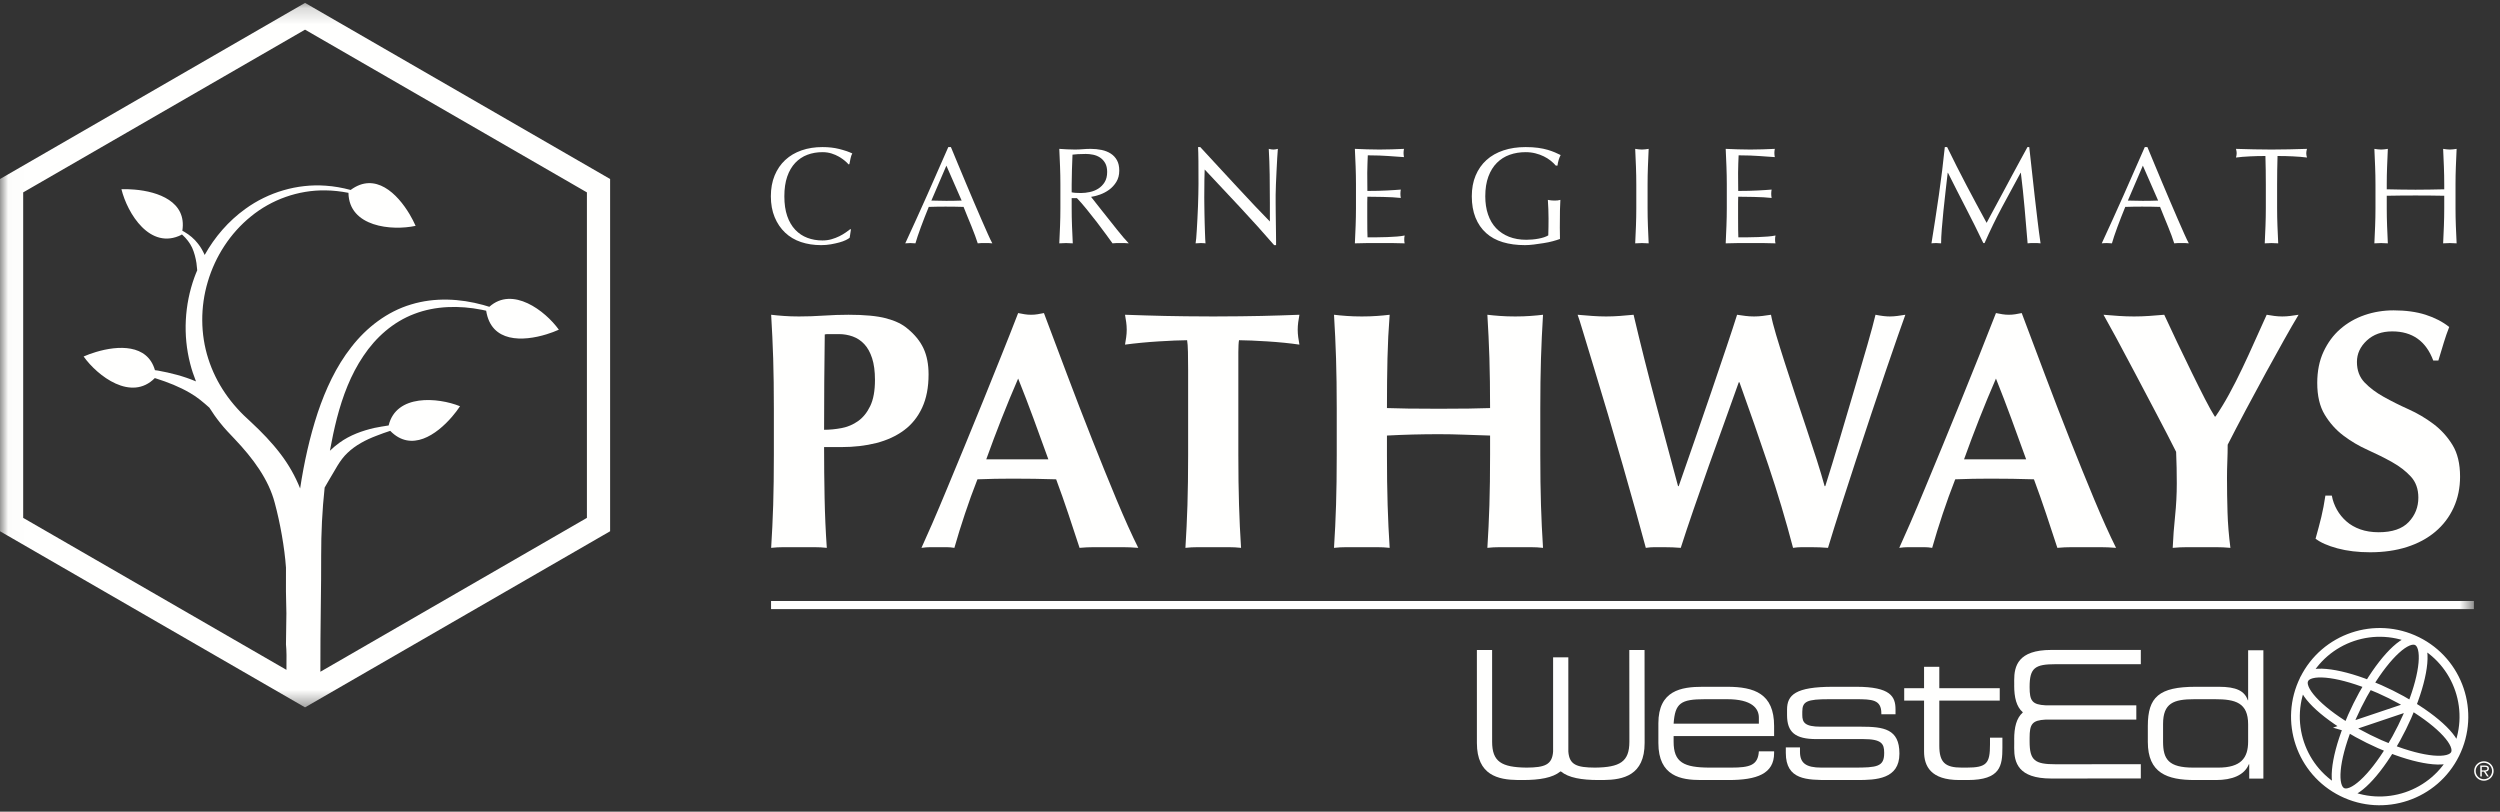 <svg width="154" height="50" viewBox="0 0 154 50" fill="none" xmlns="http://www.w3.org/2000/svg">
<rect x="0" y="0" width="154" height="50" fill="#333333" stroke="none"/>
<g id="CMP-logo-white">
<path id="Fill 1" fill-rule="evenodd" clip-rule="evenodd" d="M52.099 14.791C51.989 14.845 51.855 14.893 51.7 14.935C51.545 14.977 51.371 15.016 51.179 15.05C50.987 15.084 50.786 15.1 50.578 15.1C50.132 15.1 49.719 15.037 49.341 14.91C48.962 14.783 48.636 14.589 48.362 14.33C48.088 14.07 47.873 13.752 47.718 13.376C47.563 13.001 47.485 12.573 47.485 12.092C47.485 11.613 47.563 11.185 47.718 10.809C47.873 10.434 48.091 10.116 48.37 9.856C48.65 9.596 48.985 9.399 49.375 9.263C49.764 9.127 50.194 9.06 50.662 9.06C51.035 9.06 51.376 9.097 51.683 9.174C51.991 9.25 52.264 9.342 52.501 9.45C52.456 9.528 52.419 9.636 52.391 9.771C52.362 9.907 52.34 10.02 52.323 10.11L52.272 10.127C52.216 10.059 52.136 9.983 52.035 9.898C51.933 9.814 51.815 9.732 51.679 9.652C51.544 9.574 51.391 9.507 51.222 9.454C51.052 9.4 50.866 9.373 50.662 9.373C50.329 9.373 50.02 9.427 49.735 9.534C49.449 9.641 49.201 9.807 48.989 10.03C48.777 10.253 48.612 10.535 48.493 10.877C48.375 11.219 48.316 11.624 48.316 12.092C48.316 12.562 48.375 12.967 48.493 13.309C48.612 13.65 48.777 13.933 48.989 14.156C49.201 14.379 49.449 14.544 49.735 14.651C50.02 14.759 50.329 14.812 50.662 14.812C50.866 14.812 51.053 14.787 51.225 14.736C51.398 14.685 51.556 14.625 51.7 14.554C51.844 14.483 51.974 14.407 52.09 14.326C52.205 14.243 52.303 14.171 52.383 14.11L52.416 14.143L52.34 14.643C52.289 14.688 52.209 14.738 52.099 14.791Z" fill="#FFFFFE"/>
<path id="Fill 2" fill-rule="evenodd" clip-rule="evenodd" d="M57.373 12.355C57.52 12.355 57.672 12.358 57.831 12.364C57.989 12.369 58.141 12.372 58.288 12.372C58.447 12.372 58.605 12.371 58.763 12.368C58.921 12.365 59.079 12.361 59.237 12.355L58.297 10.203L57.373 12.355ZM61.127 14.99C61.048 14.979 60.972 14.973 60.902 14.973C60.832 14.973 60.757 14.973 60.678 14.973C60.599 14.973 60.523 14.973 60.453 14.973C60.383 14.973 60.308 14.979 60.229 14.99C60.189 14.86 60.136 14.704 60.067 14.52C60 14.337 59.925 14.144 59.844 13.944C59.761 13.743 59.678 13.54 59.593 13.334C59.509 13.128 59.429 12.932 59.356 12.745C59.175 12.74 58.991 12.736 58.805 12.732C58.619 12.729 58.433 12.728 58.246 12.728C58.071 12.728 57.898 12.729 57.729 12.732C57.559 12.736 57.387 12.74 57.212 12.745C57.032 13.185 56.868 13.605 56.721 14.003C56.574 14.402 56.464 14.731 56.391 14.99C56.294 14.979 56.19 14.973 56.077 14.973C55.964 14.973 55.859 14.979 55.764 14.99C56.221 14.002 56.667 13.02 57.102 12.042C57.537 11.065 57.975 10.071 58.415 9.06H58.576C58.712 9.387 58.859 9.742 59.017 10.123C59.175 10.504 59.336 10.89 59.5 11.279C59.664 11.669 59.827 12.056 59.991 12.44C60.155 12.824 60.309 13.181 60.453 13.512C60.597 13.842 60.727 14.137 60.843 14.397C60.959 14.657 61.053 14.855 61.127 14.99Z" fill="#FFFFFE"/>
<path id="Fill 3" fill-rule="evenodd" clip-rule="evenodd" d="M66.273 11.88C66.367 11.887 66.47 11.89 66.583 11.89C66.758 11.89 66.94 11.87 67.129 11.83C67.319 11.79 67.492 11.722 67.65 11.623C67.808 11.524 67.94 11.391 68.044 11.224C68.148 11.058 68.201 10.847 68.201 10.593C68.201 10.373 68.16 10.191 68.078 10.046C67.996 9.903 67.89 9.788 67.761 9.704C67.63 9.619 67.489 9.561 67.337 9.53C67.184 9.499 67.035 9.483 66.887 9.483C66.69 9.483 66.526 9.487 66.396 9.496C66.266 9.505 66.156 9.514 66.066 9.526C66.054 9.836 66.043 10.144 66.032 10.449C66.021 10.754 66.015 11.059 66.015 11.364V11.847C66.094 11.864 66.18 11.875 66.273 11.88ZM65.299 10.267C65.285 9.908 65.27 9.542 65.252 9.17C65.416 9.181 65.577 9.191 65.735 9.199C65.894 9.208 66.054 9.212 66.218 9.212C66.382 9.212 66.543 9.205 66.701 9.191C66.859 9.177 67.021 9.17 67.184 9.17C67.422 9.17 67.647 9.192 67.862 9.237C68.076 9.283 68.265 9.358 68.425 9.462C68.586 9.567 68.714 9.704 68.806 9.873C68.9 10.042 68.947 10.255 68.947 10.508C68.947 10.78 68.885 11.012 68.764 11.208C68.643 11.402 68.495 11.563 68.32 11.69C68.144 11.817 67.956 11.916 67.756 11.987C67.555 12.058 67.374 12.104 67.21 12.127C67.277 12.211 67.371 12.33 67.489 12.482C67.608 12.635 67.74 12.803 67.887 12.987C68.034 13.17 68.187 13.362 68.345 13.562C68.503 13.764 68.655 13.955 68.802 14.139C68.949 14.323 69.088 14.49 69.217 14.643C69.348 14.796 69.452 14.911 69.531 14.99C69.446 14.979 69.362 14.973 69.277 14.973C69.192 14.973 69.107 14.973 69.023 14.973C68.943 14.973 68.862 14.973 68.777 14.973C68.692 14.973 68.611 14.979 68.531 14.99C68.447 14.872 68.318 14.694 68.145 14.457C67.973 14.22 67.783 13.965 67.574 13.694C67.365 13.423 67.152 13.153 66.934 12.885C66.716 12.617 66.518 12.389 66.337 12.203H66.015V12.821C66.015 13.194 66.022 13.561 66.036 13.922C66.05 14.284 66.066 14.64 66.083 14.99C65.953 14.979 65.814 14.973 65.668 14.973C65.52 14.973 65.382 14.979 65.252 14.99C65.27 14.64 65.285 14.284 65.299 13.922C65.313 13.561 65.32 13.194 65.32 12.821V11.364C65.32 10.992 65.313 10.625 65.299 10.267Z" fill="#FFFFFE"/>
<path id="Fill 4" fill-rule="evenodd" clip-rule="evenodd" d="M76.411 12.792C75.676 12.004 74.942 11.22 74.208 10.441C74.202 10.599 74.197 10.811 74.191 11.076C74.185 11.341 74.183 11.703 74.183 12.16C74.183 12.279 74.184 12.426 74.187 12.601C74.19 12.776 74.192 12.96 74.195 13.152C74.198 13.344 74.202 13.539 74.208 13.736C74.213 13.934 74.219 14.118 74.225 14.287C74.231 14.457 74.237 14.604 74.242 14.732C74.248 14.859 74.253 14.946 74.259 14.99C74.169 14.979 74.07 14.973 73.962 14.973C73.849 14.973 73.745 14.979 73.648 14.99C73.66 14.934 73.673 14.829 73.687 14.677C73.701 14.524 73.713 14.342 73.725 14.13C73.736 13.918 73.749 13.688 73.763 13.44C73.778 13.191 73.789 12.943 73.797 12.694C73.805 12.445 73.812 12.203 73.818 11.966C73.824 11.729 73.827 11.517 73.827 11.331C73.827 10.788 73.826 10.322 73.823 9.932C73.819 9.542 73.812 9.251 73.801 9.06H73.937C74.281 9.432 74.65 9.832 75.043 10.258C75.435 10.685 75.825 11.106 76.212 11.521C76.599 11.935 76.966 12.328 77.313 12.699C77.661 13.068 77.965 13.383 78.224 13.644V12.491C78.224 11.898 78.22 11.32 78.212 10.759C78.203 10.196 78.184 9.666 78.156 9.17C78.269 9.198 78.366 9.212 78.444 9.212C78.512 9.212 78.603 9.198 78.716 9.17C78.704 9.294 78.691 9.48 78.677 9.728C78.664 9.977 78.65 10.243 78.635 10.526C78.621 10.808 78.608 11.084 78.597 11.355C78.585 11.627 78.58 11.844 78.58 12.008C78.58 12.149 78.58 12.319 78.58 12.517C78.58 12.708 78.581 12.909 78.585 13.118C78.587 13.327 78.59 13.537 78.593 13.749C78.596 13.961 78.599 14.159 78.601 14.342C78.604 14.526 78.606 14.685 78.606 14.821C78.606 14.946 78.606 15.038 78.606 15.1H78.487C77.837 14.349 77.145 13.579 76.411 12.792Z" fill="#FFFFFE"/>
<path id="Fill 5" fill-rule="evenodd" clip-rule="evenodd" d="M83.507 10.255C83.493 9.893 83.478 9.531 83.46 9.17C83.714 9.181 83.967 9.191 84.219 9.199C84.47 9.208 84.723 9.212 84.977 9.212C85.231 9.212 85.482 9.208 85.731 9.199C85.98 9.191 86.231 9.181 86.485 9.17C86.469 9.254 86.459 9.339 86.459 9.424C86.459 9.509 86.469 9.593 86.485 9.678C86.304 9.666 86.139 9.655 85.989 9.644C85.839 9.633 85.682 9.622 85.515 9.61C85.348 9.599 85.166 9.589 84.968 9.581C84.77 9.572 84.533 9.568 84.256 9.568C84.251 9.749 84.244 9.921 84.236 10.085C84.227 10.249 84.223 10.435 84.223 10.644C84.223 10.864 84.224 11.078 84.227 11.288C84.23 11.497 84.231 11.655 84.231 11.762C84.479 11.762 84.703 11.759 84.901 11.754C85.098 11.748 85.279 11.741 85.443 11.733C85.606 11.724 85.758 11.716 85.896 11.707C86.035 11.699 86.166 11.689 86.29 11.678C86.273 11.762 86.265 11.85 86.265 11.94C86.265 12.025 86.273 12.11 86.29 12.194C86.144 12.178 85.973 12.164 85.777 12.152C85.583 12.141 85.388 12.134 85.193 12.131C84.998 12.128 84.814 12.125 84.642 12.123C84.47 12.12 84.333 12.118 84.231 12.118C84.231 12.169 84.23 12.224 84.227 12.284C84.224 12.343 84.223 12.418 84.223 12.508V13.346C84.223 13.669 84.224 13.934 84.227 14.143C84.23 14.352 84.234 14.511 84.24 14.618C84.426 14.618 84.624 14.618 84.833 14.618C85.047 14.618 85.258 14.614 85.464 14.604C85.67 14.596 85.865 14.585 86.049 14.571C86.232 14.557 86.392 14.535 86.528 14.507C86.516 14.547 86.509 14.591 86.506 14.639C86.503 14.687 86.502 14.731 86.502 14.77C86.502 14.86 86.51 14.934 86.528 14.99C86.273 14.979 86.02 14.973 85.769 14.973C85.518 14.973 85.262 14.973 85.003 14.973C84.742 14.973 84.486 14.973 84.231 14.973C83.977 14.973 83.72 14.979 83.46 14.99C83.478 14.629 83.493 14.269 83.507 13.91C83.52 13.552 83.528 13.185 83.528 12.813V11.355C83.528 10.983 83.52 10.616 83.507 10.255Z" fill="#FFFFFE"/>
<path id="Fill 6" fill-rule="evenodd" clip-rule="evenodd" d="M95.522 9.898C95.394 9.797 95.254 9.708 95.098 9.632C94.943 9.555 94.77 9.493 94.581 9.445C94.392 9.397 94.19 9.373 93.975 9.373C93.625 9.373 93.299 9.427 92.997 9.534C92.695 9.641 92.432 9.807 92.209 10.03C91.986 10.253 91.811 10.535 91.684 10.877C91.557 11.219 91.493 11.624 91.493 12.092C91.493 12.505 91.549 12.878 91.663 13.211C91.776 13.544 91.941 13.825 92.158 14.054C92.375 14.283 92.641 14.459 92.954 14.584C93.268 14.708 93.623 14.77 94.018 14.77C94.136 14.77 94.26 14.764 94.391 14.753C94.521 14.742 94.646 14.725 94.767 14.702C94.889 14.68 95.002 14.651 95.106 14.618C95.211 14.584 95.3 14.544 95.374 14.499C95.379 14.33 95.383 14.16 95.386 13.991C95.389 13.821 95.39 13.649 95.39 13.474C95.39 13.276 95.386 13.079 95.378 12.88C95.369 12.683 95.36 12.493 95.348 12.313C95.489 12.341 95.625 12.355 95.755 12.355C95.817 12.355 95.879 12.353 95.941 12.347C96.003 12.341 96.062 12.33 96.119 12.313C96.108 12.443 96.1 12.648 96.094 12.927C96.088 13.207 96.085 13.575 96.085 14.033C96.085 14.146 96.087 14.261 96.09 14.376C96.093 14.492 96.094 14.607 96.094 14.72C95.975 14.764 95.827 14.811 95.649 14.859C95.471 14.907 95.281 14.947 95.081 14.977C94.88 15.008 94.68 15.037 94.479 15.063C94.279 15.088 94.097 15.1 93.933 15.1C93.431 15.1 92.977 15.04 92.573 14.918C92.169 14.797 91.826 14.609 91.544 14.355C91.261 14.101 91.044 13.784 90.891 13.406C90.739 13.028 90.663 12.59 90.663 12.092C90.663 11.613 90.741 11.185 90.9 10.809C91.058 10.434 91.281 10.116 91.569 9.856C91.857 9.596 92.206 9.399 92.615 9.263C93.025 9.127 93.479 9.06 93.975 9.06C94.263 9.06 94.519 9.075 94.742 9.106C94.966 9.137 95.163 9.178 95.335 9.229C95.507 9.28 95.659 9.334 95.788 9.39C95.919 9.447 96.034 9.5 96.136 9.551C96.091 9.63 96.05 9.732 96.013 9.856C95.977 9.98 95.952 10.096 95.941 10.203H95.839C95.755 10.102 95.649 10 95.522 9.898Z" fill="#FFFFFE"/>
<path id="Fill 7" fill-rule="evenodd" clip-rule="evenodd" d="M100.775 10.267C100.761 9.908 100.745 9.542 100.728 9.17C100.802 9.181 100.872 9.191 100.94 9.199C101.008 9.208 101.076 9.212 101.144 9.212C101.211 9.212 101.279 9.208 101.346 9.199C101.415 9.191 101.485 9.181 101.558 9.17C101.542 9.542 101.526 9.908 101.512 10.267C101.498 10.625 101.491 10.992 101.491 11.364V12.821C101.491 13.194 101.498 13.561 101.512 13.922C101.526 14.284 101.542 14.64 101.558 14.99C101.429 14.979 101.29 14.973 101.144 14.973C100.996 14.973 100.858 14.979 100.728 14.99C100.745 14.64 100.761 14.284 100.775 13.922C100.789 13.561 100.796 13.194 100.796 12.821V11.364C100.796 10.992 100.789 10.625 100.775 10.267Z" fill="#FFFFFE"/>
<path id="Fill 8" fill-rule="evenodd" clip-rule="evenodd" d="M106.349 10.255C106.335 9.893 106.32 9.531 106.303 9.17C106.557 9.181 106.81 9.191 107.061 9.199C107.312 9.208 107.565 9.212 107.819 9.212C108.074 9.212 108.325 9.208 108.574 9.199C108.822 9.191 109.073 9.181 109.328 9.17C109.311 9.254 109.302 9.339 109.302 9.424C109.302 9.509 109.311 9.593 109.328 9.678C109.146 9.666 108.982 9.655 108.832 9.644C108.682 9.633 108.524 9.622 108.358 9.61C108.191 9.599 108.008 9.589 107.811 9.581C107.613 9.572 107.376 9.568 107.099 9.568C107.093 9.749 107.087 9.921 107.078 10.085C107.07 10.249 107.066 10.435 107.066 10.644C107.066 10.864 107.067 11.078 107.07 11.288C107.073 11.497 107.074 11.655 107.074 11.762C107.322 11.762 107.545 11.759 107.743 11.754C107.941 11.748 108.121 11.741 108.285 11.733C108.449 11.724 108.6 11.716 108.739 11.707C108.877 11.699 109.008 11.689 109.132 11.678C109.116 11.762 109.107 11.85 109.107 11.94C109.107 12.025 109.116 12.11 109.132 12.194C108.986 12.178 108.815 12.164 108.62 12.152C108.425 12.141 108.23 12.134 108.035 12.131C107.841 12.128 107.657 12.125 107.485 12.123C107.312 12.12 107.176 12.118 107.074 12.118C107.074 12.169 107.073 12.224 107.07 12.284C107.067 12.343 107.066 12.418 107.066 12.508V13.346C107.066 13.669 107.067 13.934 107.07 14.143C107.073 14.352 107.077 14.511 107.082 14.618C107.269 14.618 107.467 14.618 107.676 14.618C107.89 14.618 108.101 14.614 108.307 14.604C108.513 14.596 108.708 14.585 108.891 14.571C109.075 14.557 109.234 14.535 109.371 14.507C109.359 14.547 109.352 14.591 109.349 14.639C109.346 14.687 109.345 14.731 109.345 14.77C109.345 14.86 109.353 14.934 109.371 14.99C109.116 14.979 108.863 14.973 108.612 14.973C108.361 14.973 108.105 14.973 107.845 14.973C107.585 14.973 107.329 14.973 107.074 14.973C106.82 14.973 106.563 14.979 106.303 14.99C106.32 14.629 106.335 14.269 106.349 13.91C106.363 13.552 106.371 13.185 106.371 12.813V11.355C106.371 10.983 106.363 10.616 106.349 10.255Z" fill="#FFFFFE"/>
<path id="Fill 9" fill-rule="evenodd" clip-rule="evenodd" d="M121.126 11.398C121.524 12.155 121.941 12.932 122.376 13.728C122.433 13.621 122.514 13.466 122.621 13.266C122.729 13.065 122.853 12.835 122.994 12.576C123.135 12.316 123.287 12.035 123.447 11.733C123.609 11.431 123.773 11.124 123.939 10.814C124.105 10.503 124.271 10.198 124.435 9.898C124.599 9.599 124.751 9.319 124.892 9.06H125.002C125.064 9.602 125.122 10.126 125.176 10.631C125.23 11.136 125.285 11.634 125.341 12.123C125.398 12.611 125.454 13.094 125.511 13.571C125.567 14.049 125.629 14.521 125.698 14.99C125.629 14.979 125.563 14.973 125.498 14.973C125.433 14.973 125.367 14.973 125.299 14.973C125.231 14.973 125.165 14.973 125.1 14.973C125.035 14.973 124.969 14.979 124.901 14.99C124.838 14.239 124.776 13.511 124.714 12.805C124.652 12.098 124.576 11.379 124.485 10.644H124.469C124.079 11.355 123.696 12.063 123.321 12.766C122.945 13.469 122.588 14.206 122.249 14.973H122.173C121.834 14.261 121.479 13.549 121.109 12.834C120.739 12.12 120.368 11.389 119.995 10.644H119.978C119.939 10.994 119.895 11.374 119.847 11.784C119.799 12.193 119.755 12.597 119.715 12.995C119.676 13.393 119.642 13.769 119.613 14.122C119.586 14.475 119.572 14.764 119.572 14.99C119.481 14.979 119.382 14.973 119.275 14.973C119.167 14.973 119.069 14.979 118.978 14.99C119.051 14.533 119.128 14.05 119.207 13.542C119.287 13.033 119.363 12.522 119.436 12.008C119.509 11.494 119.577 10.987 119.639 10.487C119.701 9.987 119.755 9.512 119.8 9.06H119.944C120.334 9.862 120.728 10.641 121.126 11.398Z" fill="#FFFFFE"/>
<path id="Fill 10" fill-rule="evenodd" clip-rule="evenodd" d="M131.077 12.355C131.224 12.355 131.377 12.358 131.535 12.364C131.693 12.369 131.845 12.372 131.992 12.372C132.15 12.372 132.309 12.371 132.467 12.368C132.625 12.365 132.783 12.361 132.941 12.355L132 10.203L131.077 12.355ZM134.831 14.99C134.752 14.979 134.676 14.973 134.606 14.973C134.536 14.973 134.461 14.973 134.381 14.973C134.303 14.973 134.228 14.973 134.157 14.973C134.087 14.973 134.012 14.979 133.932 14.99C133.893 14.86 133.84 14.704 133.772 14.52C133.704 14.337 133.629 14.144 133.547 13.944C133.465 13.743 133.382 13.54 133.297 13.334C133.213 13.128 133.133 12.932 133.06 12.745C132.879 12.74 132.695 12.736 132.509 12.732C132.323 12.729 132.137 12.728 131.95 12.728C131.775 12.728 131.602 12.729 131.433 12.732C131.263 12.736 131.091 12.74 130.916 12.745C130.736 13.185 130.572 13.605 130.425 14.003C130.278 14.402 130.168 14.731 130.095 14.99C129.998 14.979 129.894 14.973 129.781 14.973C129.668 14.973 129.564 14.979 129.468 14.99C129.925 14.002 130.371 13.02 130.806 12.042C131.241 11.065 131.679 10.071 132.119 9.06H132.28C132.416 9.387 132.563 9.742 132.721 10.123C132.879 10.504 133.04 10.89 133.204 11.279C133.367 11.669 133.531 12.056 133.696 12.44C133.859 12.824 134.013 13.181 134.157 13.512C134.301 13.842 134.431 14.137 134.547 14.397C134.662 14.657 134.758 14.855 134.831 14.99Z" fill="#FFFFFE"/>
<path id="Fill 11" fill-rule="evenodd" clip-rule="evenodd" d="M139.55 9.61C139.403 9.61 139.249 9.611 139.089 9.614C138.927 9.618 138.766 9.623 138.605 9.632C138.444 9.64 138.289 9.65 138.139 9.661C137.989 9.673 137.855 9.687 137.737 9.704C137.765 9.602 137.779 9.512 137.779 9.432C137.779 9.37 137.765 9.283 137.737 9.17C138.11 9.181 138.474 9.191 138.83 9.199C139.186 9.208 139.55 9.212 139.923 9.212C140.296 9.212 140.661 9.208 141.016 9.199C141.372 9.191 141.737 9.181 142.109 9.17C142.08 9.283 142.066 9.373 142.066 9.441C142.066 9.514 142.08 9.602 142.109 9.704C141.99 9.687 141.856 9.673 141.706 9.661C141.557 9.65 141.402 9.64 141.241 9.632C141.08 9.623 140.918 9.618 140.757 9.614C140.596 9.611 140.443 9.61 140.296 9.61C140.279 10.192 140.27 10.777 140.27 11.364V12.821C140.27 13.194 140.277 13.561 140.291 13.922C140.305 14.284 140.321 14.64 140.338 14.99C140.208 14.979 140.07 14.973 139.923 14.973C139.776 14.973 139.637 14.979 139.508 14.99C139.525 14.64 139.54 14.284 139.554 13.922C139.568 13.561 139.575 13.194 139.575 12.821V11.364C139.575 10.777 139.567 10.192 139.55 9.61Z" fill="#FFFFFE"/>
<path id="Fill 12" fill-rule="evenodd" clip-rule="evenodd" d="M150.544 10.267C150.53 9.908 150.514 9.542 150.497 9.17C150.57 9.181 150.642 9.191 150.71 9.199C150.777 9.208 150.845 9.212 150.913 9.212C150.98 9.212 151.048 9.208 151.116 9.199C151.184 9.191 151.254 9.181 151.328 9.17C151.311 9.542 151.295 9.908 151.281 10.267C151.267 10.625 151.26 10.992 151.26 11.364V12.821C151.26 13.194 151.267 13.561 151.281 13.922C151.295 14.284 151.311 14.64 151.328 14.99C151.198 14.979 151.059 14.973 150.913 14.973C150.766 14.973 150.627 14.979 150.497 14.99C150.514 14.64 150.53 14.284 150.544 13.922C150.558 13.561 150.565 13.194 150.565 12.821V12.059C150.26 12.053 149.965 12.049 149.68 12.046C149.395 12.043 149.1 12.042 148.794 12.042C148.49 12.042 148.194 12.043 147.91 12.046C147.623 12.049 147.328 12.053 147.024 12.059V12.821C147.024 13.194 147.031 13.561 147.045 13.922C147.059 14.284 147.074 14.64 147.091 14.99C146.962 14.979 146.823 14.973 146.676 14.973C146.529 14.973 146.391 14.979 146.261 14.99C146.278 14.64 146.294 14.284 146.308 13.922C146.322 13.561 146.329 13.194 146.329 12.821V11.364C146.329 10.992 146.322 10.625 146.308 10.267C146.294 9.908 146.278 9.542 146.261 9.17C146.335 9.181 146.405 9.191 146.473 9.199C146.54 9.208 146.609 9.212 146.676 9.212C146.744 9.212 146.812 9.208 146.879 9.199C146.948 9.191 147.018 9.181 147.091 9.17C147.074 9.542 147.059 9.908 147.045 10.267C147.031 10.625 147.024 10.992 147.024 11.364V11.661C147.328 11.666 147.623 11.672 147.91 11.678C148.194 11.683 148.49 11.686 148.794 11.686C149.1 11.686 149.395 11.683 149.68 11.678C149.965 11.672 150.26 11.666 150.565 11.661V11.364C150.565 10.992 150.558 10.625 150.544 10.267Z" fill="#FFFFFE"/>
<path id="Fill 13" fill-rule="evenodd" clip-rule="evenodd" d="M53.721 22.064C53.602 21.702 53.442 21.414 53.24 21.198C53.038 20.982 52.801 20.825 52.529 20.727C52.258 20.63 51.976 20.581 51.683 20.581H51.202C51.133 20.581 51.063 20.581 50.994 20.581C50.923 20.581 50.86 20.588 50.805 20.602C50.791 21.605 50.781 22.591 50.774 23.559C50.767 24.527 50.764 25.5 50.764 26.475C51.111 26.475 51.471 26.44 51.84 26.37C52.209 26.3 52.547 26.158 52.854 25.942C53.16 25.726 53.411 25.416 53.606 25.012C53.801 24.608 53.898 24.071 53.898 23.402C53.898 22.873 53.839 22.427 53.721 22.064ZM47.629 22.096C47.6 21.198 47.558 20.295 47.503 19.389C47.74 19.418 47.998 19.442 48.277 19.462C48.555 19.483 48.869 19.494 49.217 19.494C49.704 19.494 50.21 19.477 50.732 19.442C51.255 19.407 51.766 19.389 52.269 19.389C53.257 19.389 54.031 19.462 54.588 19.609C55.145 19.756 55.584 19.968 55.905 20.246C56.35 20.609 56.678 21.013 56.887 21.459C57.096 21.904 57.2 22.441 57.2 23.068C57.2 23.862 57.068 24.545 56.803 25.116C56.538 25.687 56.166 26.151 55.685 26.506C55.205 26.861 54.637 27.122 53.982 27.29C53.327 27.457 52.609 27.54 51.829 27.54H50.764C50.764 28.586 50.774 29.627 50.795 30.665C50.816 31.703 50.86 32.731 50.931 33.748C50.694 33.72 50.436 33.706 50.157 33.706C49.879 33.706 49.565 33.706 49.217 33.706C48.869 33.706 48.555 33.706 48.277 33.706C47.998 33.706 47.74 33.72 47.503 33.748C47.558 32.884 47.6 32.003 47.629 31.104C47.656 30.205 47.67 29.178 47.67 28.022V25.179C47.67 24.023 47.656 22.995 47.629 22.096Z" fill="#FFFFFE"/>
<path id="Fill 14" fill-rule="evenodd" clip-rule="evenodd" d="M62.718 23.319C62.356 24.154 62.015 24.98 61.694 25.795C61.373 26.61 61.06 27.443 60.754 28.293H64.578C64.272 27.443 63.969 26.61 63.669 25.795C63.369 24.98 63.053 24.154 62.718 23.319ZM70.117 33.748C69.782 33.72 69.465 33.706 69.166 33.706C68.866 33.706 68.57 33.706 68.277 33.706C67.985 33.706 67.689 33.706 67.389 33.706C67.09 33.706 66.794 33.72 66.501 33.748C66.278 33.065 66.048 32.368 65.811 31.658C65.574 30.947 65.323 30.236 65.059 29.526C64.613 29.512 64.167 29.502 63.721 29.494C63.275 29.487 62.829 29.484 62.384 29.484C62.021 29.484 61.659 29.487 61.297 29.494C60.935 29.502 60.573 29.512 60.21 29.526C59.931 30.236 59.674 30.947 59.438 31.658C59.2 32.368 58.984 33.065 58.79 33.748C58.622 33.72 58.458 33.706 58.298 33.706C58.137 33.706 57.974 33.706 57.807 33.706C57.64 33.706 57.472 33.706 57.305 33.706C57.138 33.706 56.957 33.72 56.762 33.748C56.929 33.386 57.152 32.884 57.431 32.243C57.709 31.602 58.016 30.877 58.35 30.069C58.685 29.262 59.043 28.394 59.427 27.467C59.81 26.541 60.193 25.604 60.576 24.657C60.959 23.709 61.336 22.775 61.704 21.856C62.074 20.936 62.412 20.079 62.718 19.285C62.857 19.313 62.99 19.338 63.115 19.358C63.241 19.379 63.373 19.389 63.512 19.389C63.651 19.389 63.784 19.379 63.91 19.358C64.035 19.338 64.167 19.313 64.306 19.285C64.752 20.469 65.23 21.737 65.738 23.089C66.246 24.44 66.759 25.767 67.275 27.07C67.79 28.373 68.291 29.609 68.779 30.78C69.267 31.95 69.713 32.939 70.117 33.748Z" fill="#FFFFFE"/>
<path id="Fill 15" fill-rule="evenodd" clip-rule="evenodd" d="M73.178 21.688C73.171 21.355 73.153 21.11 73.126 20.957C72.917 20.957 72.659 20.964 72.353 20.978C72.046 20.992 71.718 21.009 71.37 21.03C71.022 21.051 70.666 21.079 70.305 21.114C69.942 21.149 69.608 21.187 69.301 21.229C69.329 21.075 69.353 20.922 69.374 20.769C69.395 20.616 69.406 20.462 69.406 20.309C69.406 20.156 69.395 20.003 69.374 19.849C69.353 19.696 69.329 19.543 69.301 19.389C69.775 19.404 70.203 19.418 70.587 19.431C70.97 19.446 71.36 19.456 71.757 19.462C72.154 19.47 72.586 19.477 73.053 19.483C73.52 19.491 74.08 19.494 74.735 19.494C75.39 19.494 75.951 19.491 76.418 19.483C76.884 19.477 77.312 19.47 77.703 19.462C78.093 19.456 78.472 19.446 78.842 19.431C79.211 19.418 79.612 19.404 80.044 19.389C80.016 19.543 79.991 19.696 79.97 19.849C79.95 20.003 79.939 20.156 79.939 20.309C79.939 20.462 79.95 20.616 79.97 20.769C79.991 20.922 80.016 21.075 80.044 21.229C79.765 21.187 79.451 21.149 79.104 21.114C78.755 21.079 78.41 21.051 78.068 21.03C77.727 21.009 77.403 20.992 77.097 20.978C76.79 20.964 76.532 20.957 76.324 20.957C76.31 21.027 76.299 21.124 76.293 21.25C76.285 21.375 76.282 21.521 76.282 21.688V28.022C76.282 29.178 76.296 30.205 76.324 31.104C76.351 32.003 76.393 32.884 76.449 33.748C76.212 33.72 75.954 33.706 75.676 33.706C75.397 33.706 75.083 33.706 74.735 33.706C74.387 33.706 74.073 33.706 73.795 33.706C73.516 33.706 73.258 33.72 73.022 33.748C73.077 32.884 73.118 32.003 73.147 31.104C73.174 30.205 73.189 29.178 73.189 28.022V22.796C73.189 22.392 73.185 22.023 73.178 21.688Z" fill="#FFFFFE"/>
<path id="Fill 16" fill-rule="evenodd" clip-rule="evenodd" d="M90.201 26.777C89.671 26.756 89.142 26.746 88.613 26.746C88.083 26.746 87.553 26.754 87.024 26.767C86.495 26.781 85.966 26.802 85.436 26.83V28.022C85.436 29.178 85.45 30.205 85.478 31.104C85.505 32.003 85.547 32.884 85.603 33.748C85.366 33.72 85.109 33.706 84.83 33.706C84.551 33.706 84.238 33.706 83.889 33.706C83.541 33.706 83.228 33.706 82.948 33.706C82.67 33.706 82.412 33.72 82.175 33.748C82.231 32.884 82.273 32.003 82.301 31.104C82.329 30.205 82.343 29.178 82.343 28.022V25.179C82.343 24.023 82.329 22.995 82.301 22.096C82.273 21.198 82.231 20.295 82.175 19.389C82.412 19.418 82.67 19.442 82.948 19.462C83.228 19.483 83.541 19.494 83.889 19.494C84.238 19.494 84.551 19.483 84.83 19.462C85.109 19.442 85.366 19.418 85.603 19.389C85.533 20.295 85.488 21.191 85.468 22.075C85.447 22.96 85.436 23.981 85.436 25.137C85.798 25.151 86.233 25.161 86.743 25.168C87.251 25.175 87.881 25.179 88.634 25.179C89.386 25.179 89.999 25.175 90.473 25.168C90.946 25.161 91.385 25.151 91.789 25.137C91.789 23.981 91.775 22.96 91.748 22.075C91.72 21.191 91.678 20.295 91.622 19.389C91.859 19.418 92.117 19.442 92.395 19.462C92.674 19.483 92.988 19.494 93.336 19.494C93.684 19.494 93.997 19.483 94.276 19.462C94.555 19.442 94.813 19.418 95.05 19.389C94.994 20.295 94.952 21.198 94.924 22.096C94.896 22.995 94.882 24.023 94.882 25.179V28.022C94.882 29.178 94.896 30.205 94.924 31.104C94.952 32.003 94.994 32.884 95.05 33.748C94.813 33.72 94.555 33.706 94.276 33.706C93.997 33.706 93.684 33.706 93.336 33.706C92.988 33.706 92.674 33.706 92.395 33.706C92.117 33.706 91.859 33.72 91.622 33.748C91.678 32.884 91.72 32.003 91.748 31.104C91.775 30.205 91.789 29.178 91.789 28.022V26.83C91.26 26.816 90.73 26.798 90.201 26.777Z" fill="#FFFFFE"/>
<path id="Fill 17" fill-rule="evenodd" clip-rule="evenodd" d="M106.252 25.942C105.931 26.827 105.607 27.729 105.279 28.648C104.952 29.568 104.635 30.473 104.329 31.366C104.022 32.257 103.757 33.051 103.535 33.748C103.214 33.72 102.859 33.706 102.468 33.706C102.288 33.706 102.106 33.706 101.925 33.706C101.744 33.706 101.563 33.72 101.382 33.748C101.228 33.177 101.027 32.438 100.776 31.532C100.525 30.627 100.253 29.665 99.96 28.648C99.668 27.631 99.368 26.604 99.062 25.565C98.756 24.527 98.469 23.577 98.205 22.712C97.94 21.849 97.717 21.114 97.536 20.508C97.355 19.902 97.236 19.529 97.181 19.389C97.488 19.418 97.787 19.442 98.08 19.462C98.373 19.483 98.658 19.494 98.937 19.494C99.215 19.494 99.498 19.483 99.783 19.462C100.069 19.442 100.35 19.418 100.629 19.389C100.839 20.281 101.061 21.198 101.298 22.138C101.535 23.078 101.775 24.005 102.019 24.917C102.263 25.83 102.5 26.715 102.73 27.572C102.96 28.429 103.172 29.22 103.367 29.944H103.409C103.715 29.066 104.047 28.115 104.402 27.091C104.757 26.067 105.102 25.064 105.436 24.081C105.771 23.099 106.077 22.193 106.356 21.365C106.635 20.536 106.851 19.878 107.004 19.389C107.185 19.418 107.359 19.442 107.526 19.462C107.694 19.483 107.867 19.494 108.049 19.494C108.229 19.494 108.404 19.483 108.571 19.462C108.739 19.442 108.913 19.418 109.093 19.389C109.149 19.696 109.254 20.108 109.407 20.623C109.561 21.138 109.738 21.709 109.94 22.336C110.142 22.963 110.359 23.625 110.588 24.322C110.818 25.018 111.048 25.708 111.278 26.391C111.508 27.074 111.72 27.721 111.915 28.334C112.11 28.947 112.271 29.484 112.396 29.944H112.438C112.716 29.066 113.013 28.098 113.326 27.039C113.64 25.98 113.942 24.956 114.235 23.967C114.528 22.977 114.792 22.072 115.03 21.25C115.266 20.427 115.433 19.808 115.531 19.389C115.879 19.46 116.172 19.494 116.408 19.494C116.562 19.494 116.719 19.483 116.879 19.462C117.039 19.442 117.203 19.418 117.37 19.389C117.272 19.654 117.119 20.087 116.91 20.686C116.701 21.285 116.457 21.992 116.179 22.806C115.9 23.622 115.601 24.51 115.28 25.471C114.959 26.433 114.639 27.402 114.319 28.376C113.998 29.352 113.688 30.306 113.388 31.24C113.089 32.173 112.828 33.009 112.605 33.748C112.284 33.72 111.929 33.706 111.539 33.706C111.358 33.706 111.176 33.706 110.996 33.706C110.815 33.706 110.633 33.72 110.452 33.748C110.006 32.048 109.501 30.358 108.937 28.68C108.373 27.001 107.777 25.291 107.15 23.549H107.108C106.857 24.259 106.572 25.057 106.252 25.942Z" fill="#FFFFFE"/>
<path id="Fill 18" fill-rule="evenodd" clip-rule="evenodd" d="M122.951 23.319C122.588 24.154 122.247 24.98 121.926 25.795C121.605 26.61 121.292 27.443 120.986 28.293H124.81C124.503 27.443 124.201 26.61 123.901 25.795C123.601 24.98 123.285 24.154 122.951 23.319ZM130.349 33.748C130.014 33.72 129.697 33.706 129.398 33.706C129.098 33.706 128.802 33.706 128.509 33.706C128.217 33.706 127.921 33.706 127.622 33.706C127.322 33.706 127.026 33.72 126.733 33.748C126.51 33.065 126.28 32.368 126.043 31.658C125.806 30.947 125.555 30.236 125.291 29.526C124.845 29.512 124.399 29.502 123.953 29.494C123.507 29.487 123.061 29.484 122.616 29.484C122.253 29.484 121.891 29.487 121.529 29.494C121.167 29.502 120.805 29.512 120.442 29.526C120.163 30.236 119.906 30.947 119.669 31.658C119.432 32.368 119.216 33.065 119.022 33.748C118.854 33.72 118.69 33.706 118.53 33.706C118.369 33.706 118.206 33.706 118.039 33.706C117.872 33.706 117.704 33.706 117.537 33.706C117.37 33.706 117.189 33.72 116.994 33.748C117.161 33.386 117.384 32.884 117.663 32.243C117.941 31.602 118.248 30.877 118.582 30.069C118.917 29.262 119.275 28.394 119.659 27.467C120.042 26.541 120.425 25.604 120.808 24.657C121.191 23.709 121.568 22.775 121.937 21.856C122.305 20.936 122.644 20.079 122.951 19.285C123.089 19.313 123.222 19.338 123.347 19.358C123.473 19.379 123.605 19.389 123.744 19.389C123.883 19.389 124.016 19.379 124.142 19.358C124.267 19.338 124.399 19.313 124.538 19.285C124.984 20.469 125.462 21.737 125.97 23.089C126.478 24.44 126.99 25.767 127.506 27.07C128.022 28.373 128.523 29.609 129.011 30.78C129.499 31.95 129.945 32.939 130.349 33.748Z" fill="#FFFFFE"/>
<path id="Fill 19" fill-rule="evenodd" clip-rule="evenodd" d="M137.309 24.29C137.587 23.782 137.859 23.249 138.123 22.692C138.388 22.135 138.647 21.573 138.897 21.009C139.148 20.445 139.391 19.905 139.628 19.389C139.782 19.418 139.939 19.442 140.098 19.462C140.259 19.483 140.422 19.494 140.59 19.494C140.757 19.494 140.92 19.483 141.081 19.462C141.241 19.442 141.411 19.418 141.593 19.389C141.356 19.78 141.06 20.292 140.705 20.925C140.349 21.56 139.97 22.246 139.565 22.984C139.162 23.723 138.754 24.479 138.343 25.252C137.932 26.026 137.559 26.74 137.225 27.394C137.225 27.729 137.218 28.067 137.204 28.408C137.19 28.75 137.183 29.094 137.183 29.442C137.183 30.153 137.194 30.856 137.215 31.553C137.235 32.25 137.295 32.981 137.393 33.748C137.1 33.72 136.803 33.706 136.504 33.706C136.204 33.706 135.909 33.706 135.616 33.706C135.323 33.706 135.027 33.706 134.728 33.706C134.428 33.706 134.131 33.72 133.839 33.748C133.867 33.107 133.915 32.452 133.986 31.783C134.055 31.114 134.09 30.445 134.09 29.777C134.09 29.457 134.086 29.132 134.08 28.805C134.072 28.478 134.062 28.154 134.049 27.833C133.7 27.137 133.299 26.36 132.846 25.503C132.394 24.646 131.955 23.813 131.529 23.005C131.105 22.198 130.715 21.466 130.36 20.811C130.004 20.156 129.743 19.682 129.576 19.389C129.896 19.418 130.21 19.442 130.516 19.462C130.822 19.483 131.136 19.494 131.456 19.494C131.777 19.494 132.087 19.483 132.387 19.462C132.686 19.442 132.996 19.418 133.317 19.389C133.553 19.905 133.822 20.476 134.121 21.103C134.421 21.73 134.717 22.343 135.01 22.942C135.303 23.541 135.574 24.085 135.825 24.573C136.076 25.06 136.277 25.423 136.431 25.66H136.473C136.751 25.256 137.03 24.8 137.309 24.29Z" fill="#FFFFFE"/>
<g id="Group 24">
<mask id="mask0_0_1835" style="mask-type:luminance" maskUnits="userSpaceOnUse" x="0" y="0" width="153" height="44">
<path id="Clip 21" fill-rule="evenodd" clip-rule="evenodd" d="M0.018 0.178H152.392V43.574H0.018V0.178Z" fill="white"/>
</mask>
<g mask="url(#mask0_0_1835)">
<path id="Fill 20" fill-rule="evenodd" clip-rule="evenodd" d="M147.361 20.414C146.72 20.414 146.197 20.602 145.793 20.978C145.389 21.355 145.187 21.793 145.187 22.295C145.187 22.811 145.344 23.232 145.657 23.559C145.971 23.887 146.364 24.183 146.838 24.447C147.312 24.712 147.82 24.966 148.364 25.21C148.907 25.454 149.416 25.754 149.889 26.108C150.363 26.464 150.757 26.896 151.07 27.404C151.384 27.913 151.54 28.565 151.54 29.359C151.54 30.056 151.408 30.693 151.143 31.271C150.878 31.849 150.503 32.344 150.015 32.755C149.527 33.166 148.945 33.479 148.269 33.695C147.594 33.911 146.838 34.02 146.002 34.02C145.25 34.02 144.578 33.939 143.986 33.779C143.393 33.619 142.944 33.42 142.638 33.184C142.776 32.696 142.895 32.25 142.993 31.846C143.09 31.442 143.174 31.003 143.244 30.529H143.64C143.696 30.835 143.801 31.125 143.954 31.396C144.107 31.668 144.302 31.909 144.539 32.117C144.776 32.326 145.062 32.49 145.396 32.609C145.73 32.727 146.107 32.786 146.525 32.786C147.361 32.786 147.977 32.577 148.374 32.159C148.771 31.741 148.97 31.24 148.97 30.655C148.97 30.125 148.816 29.693 148.51 29.359C148.203 29.024 147.82 28.729 147.361 28.471C146.9 28.212 146.399 27.962 145.856 27.718C145.313 27.475 144.811 27.178 144.351 26.83C143.892 26.482 143.508 26.053 143.202 25.544C142.895 25.036 142.742 24.385 142.742 23.59C142.742 22.866 142.87 22.225 143.128 21.668C143.387 21.11 143.731 20.644 144.163 20.267C144.595 19.892 145.093 19.605 145.657 19.41C146.221 19.216 146.818 19.118 147.444 19.118C148.196 19.118 148.855 19.209 149.419 19.389C149.984 19.571 150.468 19.822 150.872 20.142C150.747 20.462 150.639 20.773 150.548 21.072C150.457 21.372 150.342 21.751 150.203 22.211H149.889C149.443 21.013 148.601 20.414 147.361 20.414Z" fill="#FFFFFE"/>
<path id="Fill 22" fill-rule="evenodd" clip-rule="evenodd" d="M36.154 31.901L19.735 41.38C19.727 38.739 19.795 35.903 19.784 34.23C19.781 32.83 19.848 31.425 19.998 30.034C20.09 29.871 20.182 29.71 20.277 29.553C20.639 28.973 20.912 28.357 21.411 27.893C21.897 27.426 22.526 27.094 23.203 26.838C23.474 26.728 23.756 26.634 24.038 26.54C25.337 27.873 26.892 26.78 27.847 25.669C28.037 25.449 28.202 25.228 28.337 25.024C26.971 24.473 24.406 24.262 23.94 26.208C23.647 26.254 23.353 26.3 23.058 26.361C22.323 26.531 21.566 26.796 20.906 27.275C20.701 27.421 20.508 27.589 20.322 27.766C20.444 27.091 20.586 26.422 20.754 25.761C21.11 24.398 21.607 23.076 22.385 21.928C23.15 20.781 24.217 19.829 25.519 19.337C26.817 18.837 28.287 18.804 29.689 19.084C29.78 19.102 29.862 19.122 29.948 19.14C30.256 21.127 32.226 21.037 33.668 20.592C33.945 20.507 34.203 20.409 34.425 20.309C33.577 19.133 31.572 17.615 30.143 18.899C30.019 18.86 29.895 18.822 29.759 18.784C28.341 18.396 26.787 18.307 25.321 18.755C23.852 19.191 22.57 20.179 21.64 21.384C20.694 22.588 20.055 23.993 19.576 25.409C19.07 26.942 18.729 28.51 18.488 30.088C18.185 29.326 17.773 28.61 17.294 27.98C16.738 27.247 16.113 26.607 15.47 26.008C15.144 25.711 14.871 25.454 14.605 25.154C14.339 24.86 14.093 24.549 13.87 24.222C13.423 23.568 13.069 22.852 12.829 22.095C12.345 20.583 12.336 18.91 12.799 17.357C13.257 15.804 14.178 14.367 15.456 13.334C16.725 12.295 18.37 11.701 20.044 11.727C20.521 11.732 20.996 11.787 21.465 11.879C21.497 13.984 24.133 14.228 25.602 13.913C25.503 13.691 25.378 13.445 25.23 13.195C24.474 11.929 23.119 10.577 21.6 11.701C21.097 11.567 20.582 11.473 20.055 11.438C18.321 11.313 16.534 11.833 15.105 12.874C14.078 13.613 13.23 14.593 12.608 15.705C12.499 15.465 12.373 15.231 12.206 15.023C11.973 14.716 11.675 14.469 11.361 14.285C11.319 14.258 11.275 14.238 11.232 14.213C11.516 12.415 9.738 11.802 8.289 11.679C8 11.652 7.724 11.648 7.481 11.656C7.843 13.133 9.243 15.44 11.187 14.461C11.189 14.451 11.19 14.441 11.193 14.431C11.205 14.441 11.218 14.451 11.23 14.461C11.487 14.694 11.694 14.96 11.834 15.256C11.968 15.556 12.049 15.874 12.101 16.201C12.127 16.349 12.123 16.501 12.149 16.649C12.089 16.794 12.027 16.938 11.975 17.086C11.368 18.766 11.26 20.646 11.717 22.411C11.811 22.78 11.933 23.14 12.073 23.495C12.066 23.492 12.06 23.489 12.053 23.486C11.296 23.167 10.511 22.97 9.731 22.828C9.669 22.818 9.607 22.812 9.545 22.803C9.078 21.18 7.264 21.275 5.911 21.683C5.633 21.766 5.374 21.862 5.151 21.96C6.015 23.173 8.093 24.753 9.537 23.29C9.561 23.298 9.587 23.304 9.611 23.313C10.346 23.546 11.057 23.827 11.699 24.202C12.148 24.456 12.527 24.783 12.897 25.112C13.101 25.434 13.318 25.746 13.556 26.042C13.835 26.397 14.167 26.741 14.451 27.038C15.588 28.236 16.55 29.532 16.927 30.985C17.256 32.201 17.53 33.735 17.616 34.962C17.603 35.994 17.617 36.928 17.642 37.783C17.632 38.887 17.615 39.677 17.616 39.693C17.652 40.03 17.658 40.595 17.645 41.263L1.428 31.901V11.851L18.791 1.827L36.154 11.851V31.901ZM18.791 0.178L0 11.027V32.725L18.791 43.574L37.583 32.725V11.027L18.791 0.178Z" fill="#FFFFFE"/>
<path id="Stroke 23" d="M47.497 37.271H152.392" stroke="#FFFFFE" stroke-width="0.5"/>
</g>
</g>
<path id="Stroke 25" d="M148.555 43.479L148.414 43.709L148.689 43.877L148.806 43.577L148.555 43.479ZM148.889 39.492L148.769 39.734L148.77 39.734L148.889 39.492ZM145.922 42.167L146.113 42.358L146.136 42.335L146.153 42.307L145.922 42.167ZM145.917 42.172L145.727 41.981L145.435 42.272L145.819 42.423L145.917 42.172ZM147.265 42.769L147.385 42.527L147.384 42.527L147.265 42.769ZM144.614 44.806L144.865 44.904L144.99 44.587L144.652 44.539L144.614 44.806ZM144.281 48.79L144.161 49.032L144.161 49.032L144.281 48.79ZM147.249 46.113L147.479 46.253L147.024 45.963L147.249 46.113ZM147.248 46.114L147.15 46.365L147.352 46.444L147.473 46.263L147.248 46.114ZM145.903 45.517L145.784 45.759L145.784 45.759L145.903 45.517ZM144.61 44.805L144.648 44.538L144.469 45.036L144.61 44.805ZM144.614 44.806L144.576 45.073L144.787 45.103L144.865 44.905L144.614 44.806ZM145.211 43.459L144.97 43.339L144.97 43.34L145.211 43.459ZM145.922 42.167L146.153 42.307L145.731 41.976L145.922 42.167ZM145.917 42.172L145.819 42.423L145.983 42.487L146.108 42.362L145.917 42.172ZM141.935 41.839L141.693 41.718L141.693 41.719L141.935 41.839ZM144.61 44.805L144.469 45.036L144.517 45.065L144.572 45.073L144.61 44.805ZM147.249 46.113L147.474 46.263L147.479 46.253L147.249 46.113ZM147.959 44.821L148.201 44.941L148.201 44.941L147.959 44.821ZM148.555 43.479L148.695 43.248L148.421 43.081L148.303 43.38L148.555 43.479ZM151.233 46.448L150.991 46.328V46.328L151.233 46.448ZM147.248 46.114L147.024 45.964L146.838 46.243L147.15 46.365L147.248 46.114ZM144.61 44.805L144.524 44.55L143.712 44.823L144.534 45.064L144.61 44.805ZM144.615 44.807L144.539 45.066L144.62 45.09L144.701 45.063L144.615 44.807ZM148.554 43.479L148.64 43.735L148.468 43.223L148.554 43.479ZM144.284 48.794L144.164 49.036H144.164L144.284 48.794ZM151.237 46.448L151.479 46.568L151.479 46.568L151.237 46.448ZM148.892 39.495L149.012 39.253L149.012 39.253L148.892 39.495ZM141.939 41.841L142.181 41.961L142.181 41.961L141.939 41.841ZM148.806 43.577C149.205 42.558 149.454 41.612 149.52 40.871C149.553 40.502 149.542 40.167 149.472 39.895C149.403 39.624 149.263 39.375 149.009 39.25L148.77 39.734C148.827 39.763 148.9 39.838 148.949 40.029C148.998 40.219 149.012 40.485 148.982 40.823C148.922 41.495 148.691 42.389 148.303 43.38L148.806 43.577ZM149.009 39.25C148.756 39.124 148.474 39.163 148.216 39.271C147.957 39.38 147.685 39.574 147.411 39.823C146.862 40.324 146.261 41.093 145.692 42.026L146.153 42.307C146.706 41.4 147.277 40.676 147.775 40.222C148.025 39.994 148.245 39.845 148.425 39.769C148.607 39.693 148.711 39.705 148.769 39.734L149.009 39.25ZM145.731 41.976L145.727 41.981L146.108 42.362L146.113 42.358L145.731 41.976ZM145.819 42.423C146.248 42.591 146.693 42.787 147.145 43.011L147.384 42.527C146.919 42.297 146.46 42.094 146.016 41.92L145.819 42.423ZM147.145 43.011C147.596 43.235 148.021 43.469 148.414 43.709L148.695 43.248C148.288 43 147.85 42.758 147.385 42.527L147.145 43.011ZM144.363 44.708C143.964 45.726 143.716 46.671 143.65 47.412C143.617 47.781 143.628 48.115 143.698 48.387C143.768 48.658 143.907 48.906 144.161 49.032L144.401 48.548C144.343 48.52 144.27 48.444 144.221 48.253C144.172 48.063 144.158 47.797 144.188 47.46C144.247 46.788 144.478 45.895 144.865 44.904L144.363 44.708ZM144.161 49.032C144.415 49.158 144.697 49.118 144.955 49.01C145.214 48.901 145.486 48.707 145.759 48.457C146.309 47.956 146.91 47.187 147.479 46.253L147.018 45.972C146.465 46.88 145.894 47.604 145.396 48.058C145.146 48.286 144.925 48.436 144.745 48.512C144.563 48.589 144.458 48.577 144.401 48.548L144.161 49.032ZM147.024 45.963L147.024 45.964L147.473 46.263L147.473 46.263L147.024 45.963ZM147.347 45.862C146.918 45.695 146.474 45.498 146.023 45.275L145.784 45.759C146.248 45.989 146.706 46.191 147.15 46.365L147.347 45.862ZM146.023 45.275C145.57 45.051 145.144 44.815 144.75 44.575L144.469 45.036C144.877 45.285 145.317 45.528 145.784 45.759L146.023 45.275ZM144.572 45.073L144.576 45.073L144.652 44.539L144.648 44.538L144.572 45.073ZM144.865 44.905C145.033 44.476 145.23 44.031 145.453 43.579L144.97 43.34C144.739 43.805 144.536 44.264 144.363 44.708L144.865 44.905ZM145.453 43.579C145.678 43.127 145.913 42.7 146.153 42.307L145.692 42.026C145.443 42.434 145.201 42.874 144.97 43.339L145.453 43.579ZM145.731 41.976L145.727 41.981L146.108 42.362L146.113 42.358L145.731 41.976ZM146.016 41.92C144.997 41.522 144.053 41.274 143.313 41.208C142.944 41.175 142.61 41.186 142.338 41.256C142.067 41.326 141.819 41.465 141.693 41.718L142.177 41.959C142.205 41.901 142.281 41.828 142.472 41.779C142.662 41.73 142.928 41.716 143.265 41.746C143.937 41.806 144.829 42.035 145.819 42.423L146.016 41.92ZM141.693 41.719C141.567 41.972 141.607 42.255 141.715 42.512C141.824 42.771 142.017 43.044 142.267 43.317C142.767 43.866 143.536 44.467 144.469 45.036L144.75 44.575C143.843 44.022 143.12 43.452 142.666 42.953C142.438 42.703 142.288 42.483 142.213 42.303C142.136 42.121 142.148 42.016 142.177 41.958L141.693 41.719ZM144.572 45.073L144.576 45.073L144.652 44.539L144.648 44.538L144.572 45.073ZM147.479 46.253C147.728 45.846 147.971 45.406 148.201 44.941L147.717 44.701C147.494 45.153 147.258 45.578 147.018 45.972L147.479 46.253ZM148.201 44.941C148.431 44.477 148.633 44.019 148.806 43.577L148.303 43.38C148.136 43.807 147.94 44.251 147.717 44.702L148.201 44.941ZM148.414 43.709C149.323 44.263 150.047 44.834 150.502 45.332C150.73 45.582 150.88 45.803 150.956 45.983C151.032 46.165 151.02 46.27 150.991 46.328L151.475 46.568C151.601 46.313 151.562 46.031 151.453 45.774C151.344 45.514 151.15 45.242 150.9 44.968C150.399 44.419 149.629 43.817 148.695 43.248L148.414 43.709ZM150.991 46.328C150.963 46.385 150.887 46.458 150.696 46.507C150.506 46.556 150.24 46.57 149.902 46.54C149.23 46.48 148.337 46.25 147.347 45.862L147.15 46.365C148.168 46.764 149.114 47.012 149.854 47.078C150.223 47.111 150.558 47.1 150.83 47.03C151.101 46.961 151.349 46.821 151.475 46.568L150.991 46.328ZM147.473 46.263L147.473 46.263L147.024 45.963L147.024 45.964L147.473 46.263ZM144.534 45.064L144.539 45.066L144.691 44.548L144.686 44.546L144.534 45.064ZM144.701 45.063L148.64 43.735L148.468 43.223L144.529 44.551L144.701 45.063ZM148.468 43.223L144.524 44.55L144.696 45.061L148.64 43.735L148.468 43.223ZM144.164 49.036C146.865 50.374 150.14 49.27 151.479 46.568L150.995 46.328C149.788 48.763 146.837 49.758 144.404 48.552L144.164 49.036ZM151.479 46.568C152.817 43.867 151.713 40.591 149.012 39.253L148.772 39.737C151.206 40.943 152.201 43.894 150.995 46.328L151.479 46.568ZM149.012 39.253C146.311 37.916 143.035 39.02 141.697 41.721L142.181 41.961C143.386 39.527 146.338 38.532 148.772 39.737L149.012 39.253ZM141.697 41.721C140.358 44.422 141.462 47.697 144.164 49.036L144.404 48.552C141.969 47.346 140.974 44.395 142.181 41.961L141.697 41.721Z" fill="#FFFFFE"/>
<path id="Fill 27" fill-rule="evenodd" clip-rule="evenodd" d="M102.156 44.556C102.156 42.536 103.553 42.306 104.886 42.306H106.392C108.074 42.306 109.285 42.732 109.285 44.719V45.342H103.095V45.691C103.095 46.958 103.707 47.285 105.344 47.285H106.632C107.811 47.285 108.291 47.132 108.346 46.281H109.285V46.39C109.285 47.667 108.226 48.05 106.479 48.05H104.776C103.553 48.05 102.156 47.82 102.156 45.768V44.556ZM108.346 44.206C108.346 43.639 107.921 43.071 106.392 43.071H105.017C103.532 43.071 103.182 43.311 103.095 44.578H108.346V44.206Z" fill="#FFFFFE"/>
<path id="Fill 28" fill-rule="evenodd" clip-rule="evenodd" d="M94.05 47.285C95.156 47.277 95.613 47.112 95.671 46.296V40.49H96.609L96.61 46.296C96.669 47.116 97.131 47.279 98.249 47.285V47.285C99.79 47.268 100.37 46.924 100.37 45.691V45.342L100.365 40.04H101.304L101.309 45.323V45.768C101.309 47.761 99.99 48.035 98.793 48.049L98.782 48.048L98.486 48.046L98.477 48.05C97.425 48.05 96.623 47.911 96.151 47.521L96.115 47.526C95.642 47.911 94.852 48.05 93.805 48.05L93.794 48.046L93.496 48.048L93.488 48.049C92.293 48.034 90.977 47.76 90.977 45.768V45.323L90.976 40.04H91.914L91.915 45.342V45.691C91.915 46.922 92.493 47.266 94.03 47.285L94.05 47.285Z" fill="#FFFFFE"/>
<path id="Fill 29" fill-rule="evenodd" clip-rule="evenodd" d="M110.006 46.041H110.879V46.313C110.879 47.001 111.24 47.285 112.2 47.285H114.21C115.618 47.285 116.065 47.23 116.065 46.401V46.357C116.065 45.822 115.912 45.528 114.788 45.528H111.894C110.574 45.528 110.082 45.101 110.082 44.043V43.715C110.082 42.809 110.595 42.306 112.91 42.306H114.351C116.469 42.306 116.764 42.918 116.764 43.704V43.998H115.891V43.944C115.891 43.092 115.323 43.071 114.297 43.071H112.659C111.316 43.071 111.021 43.202 111.021 43.835V44.043C111.021 44.501 111.173 44.764 112.157 44.764H114.635C116.043 44.764 117.004 44.905 117.004 46.412V46.433C117.004 47.995 115.563 48.05 114.417 48.05H112.691C111.305 48.05 110.006 48.05 110.006 46.379V46.041Z" fill="#FFFFFE"/>
<path id="Fill 30" fill-rule="evenodd" clip-rule="evenodd" d="M118.522 43.158H117.299V42.394H118.522V41.073H119.461V42.394H123.184V43.158H119.461V45.931C119.461 46.968 119.821 47.285 120.848 47.285H121.142C122.387 47.285 122.584 47.023 122.584 45.855V45.44H123.348V46.051C123.348 47.165 123.239 48.05 121.208 48.05H120.695C118.937 48.05 118.522 47.197 118.522 46.292V43.158Z" fill="#FFFFFE"/>
<path id="Fill 31" fill-rule="evenodd" clip-rule="evenodd" d="M139.424 47.962H138.552V47.078H138.529C138.256 47.755 137.492 48.05 136.51 48.05H135.2C133.497 48.05 132.306 47.623 132.306 45.702V44.719C132.306 42.94 132.994 42.306 135.254 42.306H136.684C137.754 42.306 138.267 42.558 138.464 43.136H138.485V40.057H139.424V47.962ZM133.245 45.691C133.245 46.772 133.584 47.285 135.112 47.285H136.641C138.038 47.285 138.485 46.696 138.485 45.68V44.621C138.485 43.289 137.71 43.071 136.444 43.071H135.177C133.889 43.071 133.245 43.311 133.245 44.6V45.691Z" fill="#FFFFFE"/>
<path id="Fill 32" fill-rule="evenodd" clip-rule="evenodd" d="M124.076 45.588L124.077 45.562L124.074 45.555C124.074 44.804 124.212 44.232 124.601 43.894L124.598 43.869C124.212 43.532 124.074 42.967 124.074 42.22L124.077 42.212L124.076 42.195L124.074 41.907C124.074 41.033 124.304 40.036 126.356 40.036H126.801L131.874 40.036V40.914L126.781 40.915H126.617C125.351 40.915 125.024 41.143 125.024 42.312L125.023 42.321H125.024V42.331V42.329C125.024 43.166 125.175 43.406 126.013 43.448H131.597V44.326L126.012 44.327C125.175 44.37 125.024 44.609 125.024 45.446V45.681C125.024 46.849 125.351 47.078 126.617 47.078H126.781L131.874 47.075V47.953L126.801 47.957H126.356C124.304 47.957 124.074 46.959 124.074 46.086L124.076 45.802L124.076 45.588Z" fill="#FFFFFE"/>
<path id="Fill 33" fill-rule="evenodd" clip-rule="evenodd" d="M153.609 47.494C153.609 47.828 153.34 48.094 153.009 48.094C152.675 48.094 152.406 47.828 152.406 47.494C152.406 47.163 152.675 46.894 153.009 46.894C153.34 46.894 153.609 47.163 153.609 47.494ZM152.503 47.491C152.503 47.772 152.728 47.999 153.009 47.999C153.287 47.999 153.511 47.772 153.511 47.491C153.511 47.215 153.287 46.989 153.009 46.989C152.728 46.989 152.503 47.215 152.503 47.491ZM153.308 47.83H153.202L153.01 47.536H152.879V47.83H152.785V47.159H153.078C153.199 47.159 153.317 47.191 153.317 47.336C153.317 47.469 153.227 47.524 153.108 47.527L153.308 47.83ZM152.879 47.456H153.056C153.191 47.456 153.222 47.401 153.222 47.335C153.222 47.247 153.129 47.239 153.059 47.239H152.879V47.456Z" fill="#FFFFFE"/>
</g>
</svg>

